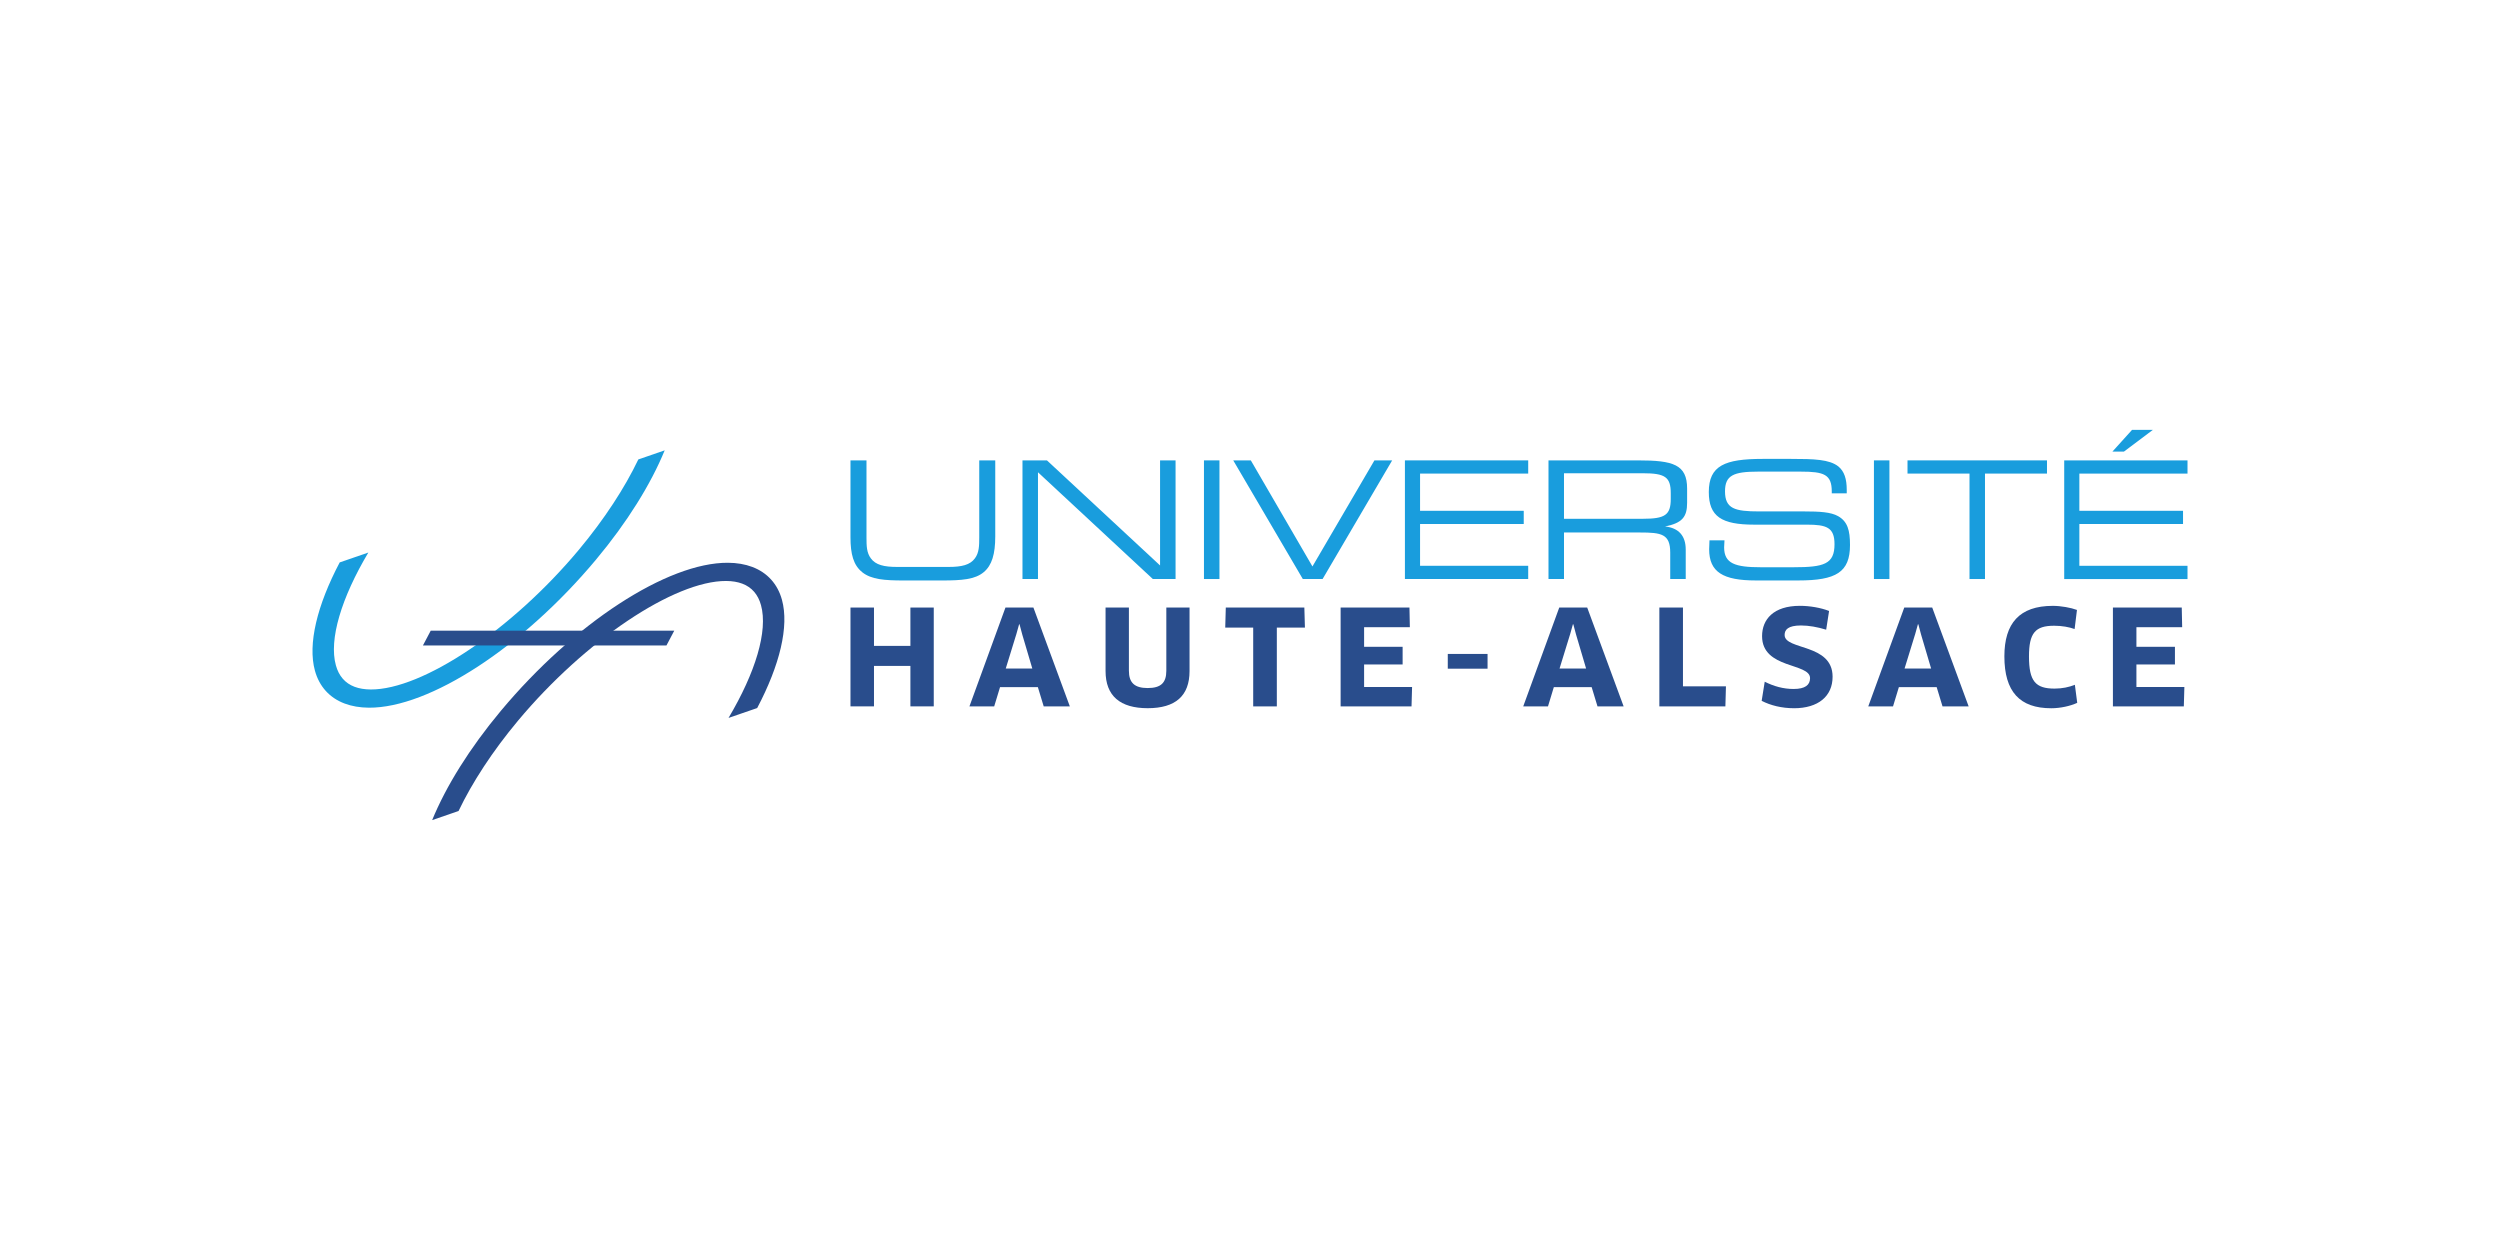 <?xml version="1.0" encoding="UTF-8"?>
<svg xmlns="http://www.w3.org/2000/svg" version="1.1" viewBox="0 0 113.386 56.692">
  <!-- Generator: Adobe Illustrator 28.7.1, SVG Export Plug-In . SVG Version: 1.2.0 Build 142)  -->
  <g>
    <g id="Capa_1">
      <g>
        <path d="M39.104,25.95c-.398-.318-.531-.822-.531-1.584v-3.486h.726v3.486c0,.399.008.703.195.955.219.303.601.392,1.194.392h2.335c.594,0,.976-.089,1.195-.392.187-.252.195-.555.195-.955v-3.486h.726v3.449c0,.792-.148,1.31-.523,1.621-.398.333-1.0.377-1.89.377h-1.734c-.875,0-1.476-.044-1.89-.377" fill="#199ddd"/>
        <polygon points="46.374 26.261 46.374 20.88 47.483 20.88 52.614 25.646 52.614 20.88 53.317 20.88 53.317 26.261 52.286 26.261 47.077 21.42 47.077 26.261 46.374 26.261" fill="#199ddd"/>
        <rect x="54.605" y="20.88" width=".703" height="5.381" fill="#199ddd"/>
        <polygon points="55.933 20.88 56.73 20.88 59.525 25.691 62.337 20.88 63.141 20.88 59.986 26.26 59.088 26.26 55.933 20.88" fill="#199ddd"/>
        <polygon points="63.719 20.88 69.311 20.88 69.311 21.479 64.406 21.479 64.406 23.167 69.108 23.167 69.108 23.766 64.406 23.766 64.406 25.661 69.311 25.661 69.311 26.26 63.719 26.26 63.719 20.88" fill="#199ddd"/>
        <path d="M70.934,21.464v2.065h3.577c1.007,0,1.265-.171,1.265-.903v-.259c0-.733-.257-.903-1.265-.903h-3.577ZM70.231,26.261v-5.381h4.053c1.601,0,2.234.185,2.234,1.28v.644c0,.637-.219.918-1,1.073.617.067.937.422.937,1.051v1.332h-.703v-1.199c0-.844-.398-.91-1.374-.91h-3.444v2.11h-.703Z" fill="#199ddd"/>
        <path d="M78.213,24.506c-.008.141-.016.244-.016.318,0,.733.492.903,1.663.903h1.484c1.382,0,1.859-.141,1.859-1.044,0-.762-.359-.888-1.25-.888h-2.397c-1.476,0-2.054-.37-2.054-1.48,0-1.199.727-1.502,2.444-1.502h1.289c1.046,0,1.734.022,2.14.34.273.222.383.57.383,1.066v.156h-.679v-.082c0-.777-.352-.903-1.406-.903h-1.937c-1.117,0-1.499.17-1.499.895,0,.792.453.91,1.546.91h2.038c.711,0,1.218.03,1.546.215.43.244.539.644.539,1.31,0,1.236-.632,1.606-2.343,1.606h-1.929c-1.484,0-2.116-.378-2.116-1.414,0-.118.008-.252.015-.407h.679Z" fill="#199ddd"/>
        <rect x="84.991" y="20.88" width=".703" height="5.381" fill="#199ddd"/>
        <polygon points="89.326 26.261 89.326 21.479 86.514 21.479 86.514 20.88 92.84 20.88 92.84 21.479 90.028 21.479 90.028 26.261 89.326 26.261" fill="#199ddd"/>
        <path d="M96.698,19.496h.945l-1.312.985h-.523l.89-.985ZM93.621,20.88h5.592v.6h-4.905v1.688h4.702v.599h-4.702v1.895h4.905v.6h-5.592v-5.381Z" fill="#199ddd"/>
        <polygon points="41.291 32.037 41.291 30.202 39.639 30.202 39.639 32.037 38.573 32.037 38.573 27.555 39.639 27.555 39.639 29.294 41.291 29.294 41.291 27.555 42.35 27.555 42.35 32.037 41.291 32.037" fill="#294d8c"/>
        <path d="M46.088,28.786l-.473,1.536h1.205l-.454-1.536-.126-.472h-.019l-.132.472ZM47.072,31.165h-1.716l-.265.873h-1.123l1.634-4.483h1.268l1.652,4.483h-1.185l-.265-.873Z" fill="#294d8c"/>
        <path d="M53.951,30.435c0,1.129-.643,1.685-1.898,1.685-1.249,0-1.911-.556-1.911-1.685v-2.881h1.059v2.869c0,.544.259.783.852.783.593,0,.845-.233.845-.783v-2.869h1.053v2.881Z" fill="#294d8c"/>
        <polygon points="57.91 28.463 57.91 32.037 56.838 32.037 56.838 28.463 55.57 28.463 55.595 27.555 59.158 27.555 59.184 28.463 57.91 28.463" fill="#294d8c"/>
        <polygon points="64.044 31.159 64.019 32.037 60.803 32.037 60.803 27.555 63.925 27.555 63.943 28.445 61.868 28.445 61.868 29.336 63.615 29.336 63.615 30.137 61.868 30.137 61.868 31.159 64.044 31.159" fill="#294d8c"/>
        <rect x="65.663" y="29.659" width="1.804" height=".669" fill="#294d8c"/>
        <path d="M71.205,28.786l-.473,1.536h1.205l-.454-1.536-.126-.472h-.019l-.132.472ZM72.189,31.165h-1.716l-.265.873h-1.123l1.634-4.483h1.268l1.652,4.483h-1.185l-.265-.873Z" fill="#294d8c"/>
        <polygon points="78.279 31.129 78.254 32.037 75.259 32.037 75.259 27.555 76.33 27.555 76.33 31.129 78.279 31.129" fill="#294d8c"/>
        <path d="M81.362,32.121c-.549,0-1.053-.125-1.463-.335l.139-.867c.416.209.845.329,1.312.329.517,0,.744-.179.744-.49,0-.705-2.176-.406-2.176-1.906,0-.759.517-1.375,1.715-1.375.461,0,.959.09,1.324.233l-.132.849c-.391-.119-.782-.191-1.141-.191-.587,0-.744.191-.744.43,0,.699,2.176.377,2.176,1.895,0,.885-.65,1.429-1.753,1.429" fill="#294d8c"/>
        <path d="M86.853,28.786l-.473,1.536h1.205l-.454-1.536-.126-.472h-.019l-.132.472ZM87.837,31.165h-1.715l-.265.873h-1.123l1.633-4.483h1.268l1.652,4.483h-1.185l-.265-.873Z" fill="#294d8c"/>
        <path d="M94.091,28.529c-.246-.089-.574-.149-.927-.149-.858,0-1.141.329-1.141,1.393,0,1.124.296,1.458,1.16,1.458.347,0,.656-.066.921-.173l.107.819c-.309.143-.763.245-1.179.245-1.431,0-2.125-.753-2.125-2.355,0-1.494.681-2.289,2.195-2.289.378,0,.826.084,1.097.185l-.107.867Z" fill="#294d8c"/>
        <polygon points="99.071 31.159 99.046 32.037 95.83 32.037 95.83 27.555 98.952 27.555 98.971 28.445 96.896 28.445 96.896 29.336 98.643 29.336 98.643 30.137 96.896 30.137 96.896 31.159 99.071 31.159" fill="#294d8c"/>
        <path d="M28.951,20.837c-.617,1.292-1.539,2.71-2.7,4.101-3.026,3.624-7.084,6.346-9.439,6.333-.276-.002-.522-.043-.732-.122-.428-.162-.714-.49-.847-.976-.322-1.169.249-3.053,1.473-5.113l-1.299.448c-1.028,1.949-1.454,3.707-1.124,4.909.197.717.663,1.233,1.346,1.491.326.123.697.186,1.103.189,2.749.015,6.985-2.746,10.3-6.716,1.419-1.699,2.486-3.421,3.115-4.956l-1.197.413Z" fill="#199ddd"/>
        <polygon points="30.226 29.276 19.181 29.276 19.535 28.605 30.58 28.605 30.226 29.276" fill="#294d8c"/>
        <path d="M20.797,36.784c.617-1.292,1.538-2.71,2.7-4.101,3.026-3.623,7.084-6.346,9.439-6.333.276.001.522.043.732.122.428.162.714.49.847.976.322,1.169-.249,3.053-1.473,5.113l1.299-.448c1.028-1.948,1.455-3.707,1.124-4.909-.197-.717-.663-1.233-1.346-1.491-.326-.123-.697-.187-1.103-.189-2.749-.015-6.985,2.746-10.3,6.716-1.419,1.699-2.486,3.42-3.116,4.956l1.197-.413Z" fill="#294d8c"/>
      </g>
    </g>
  </g>
</svg>